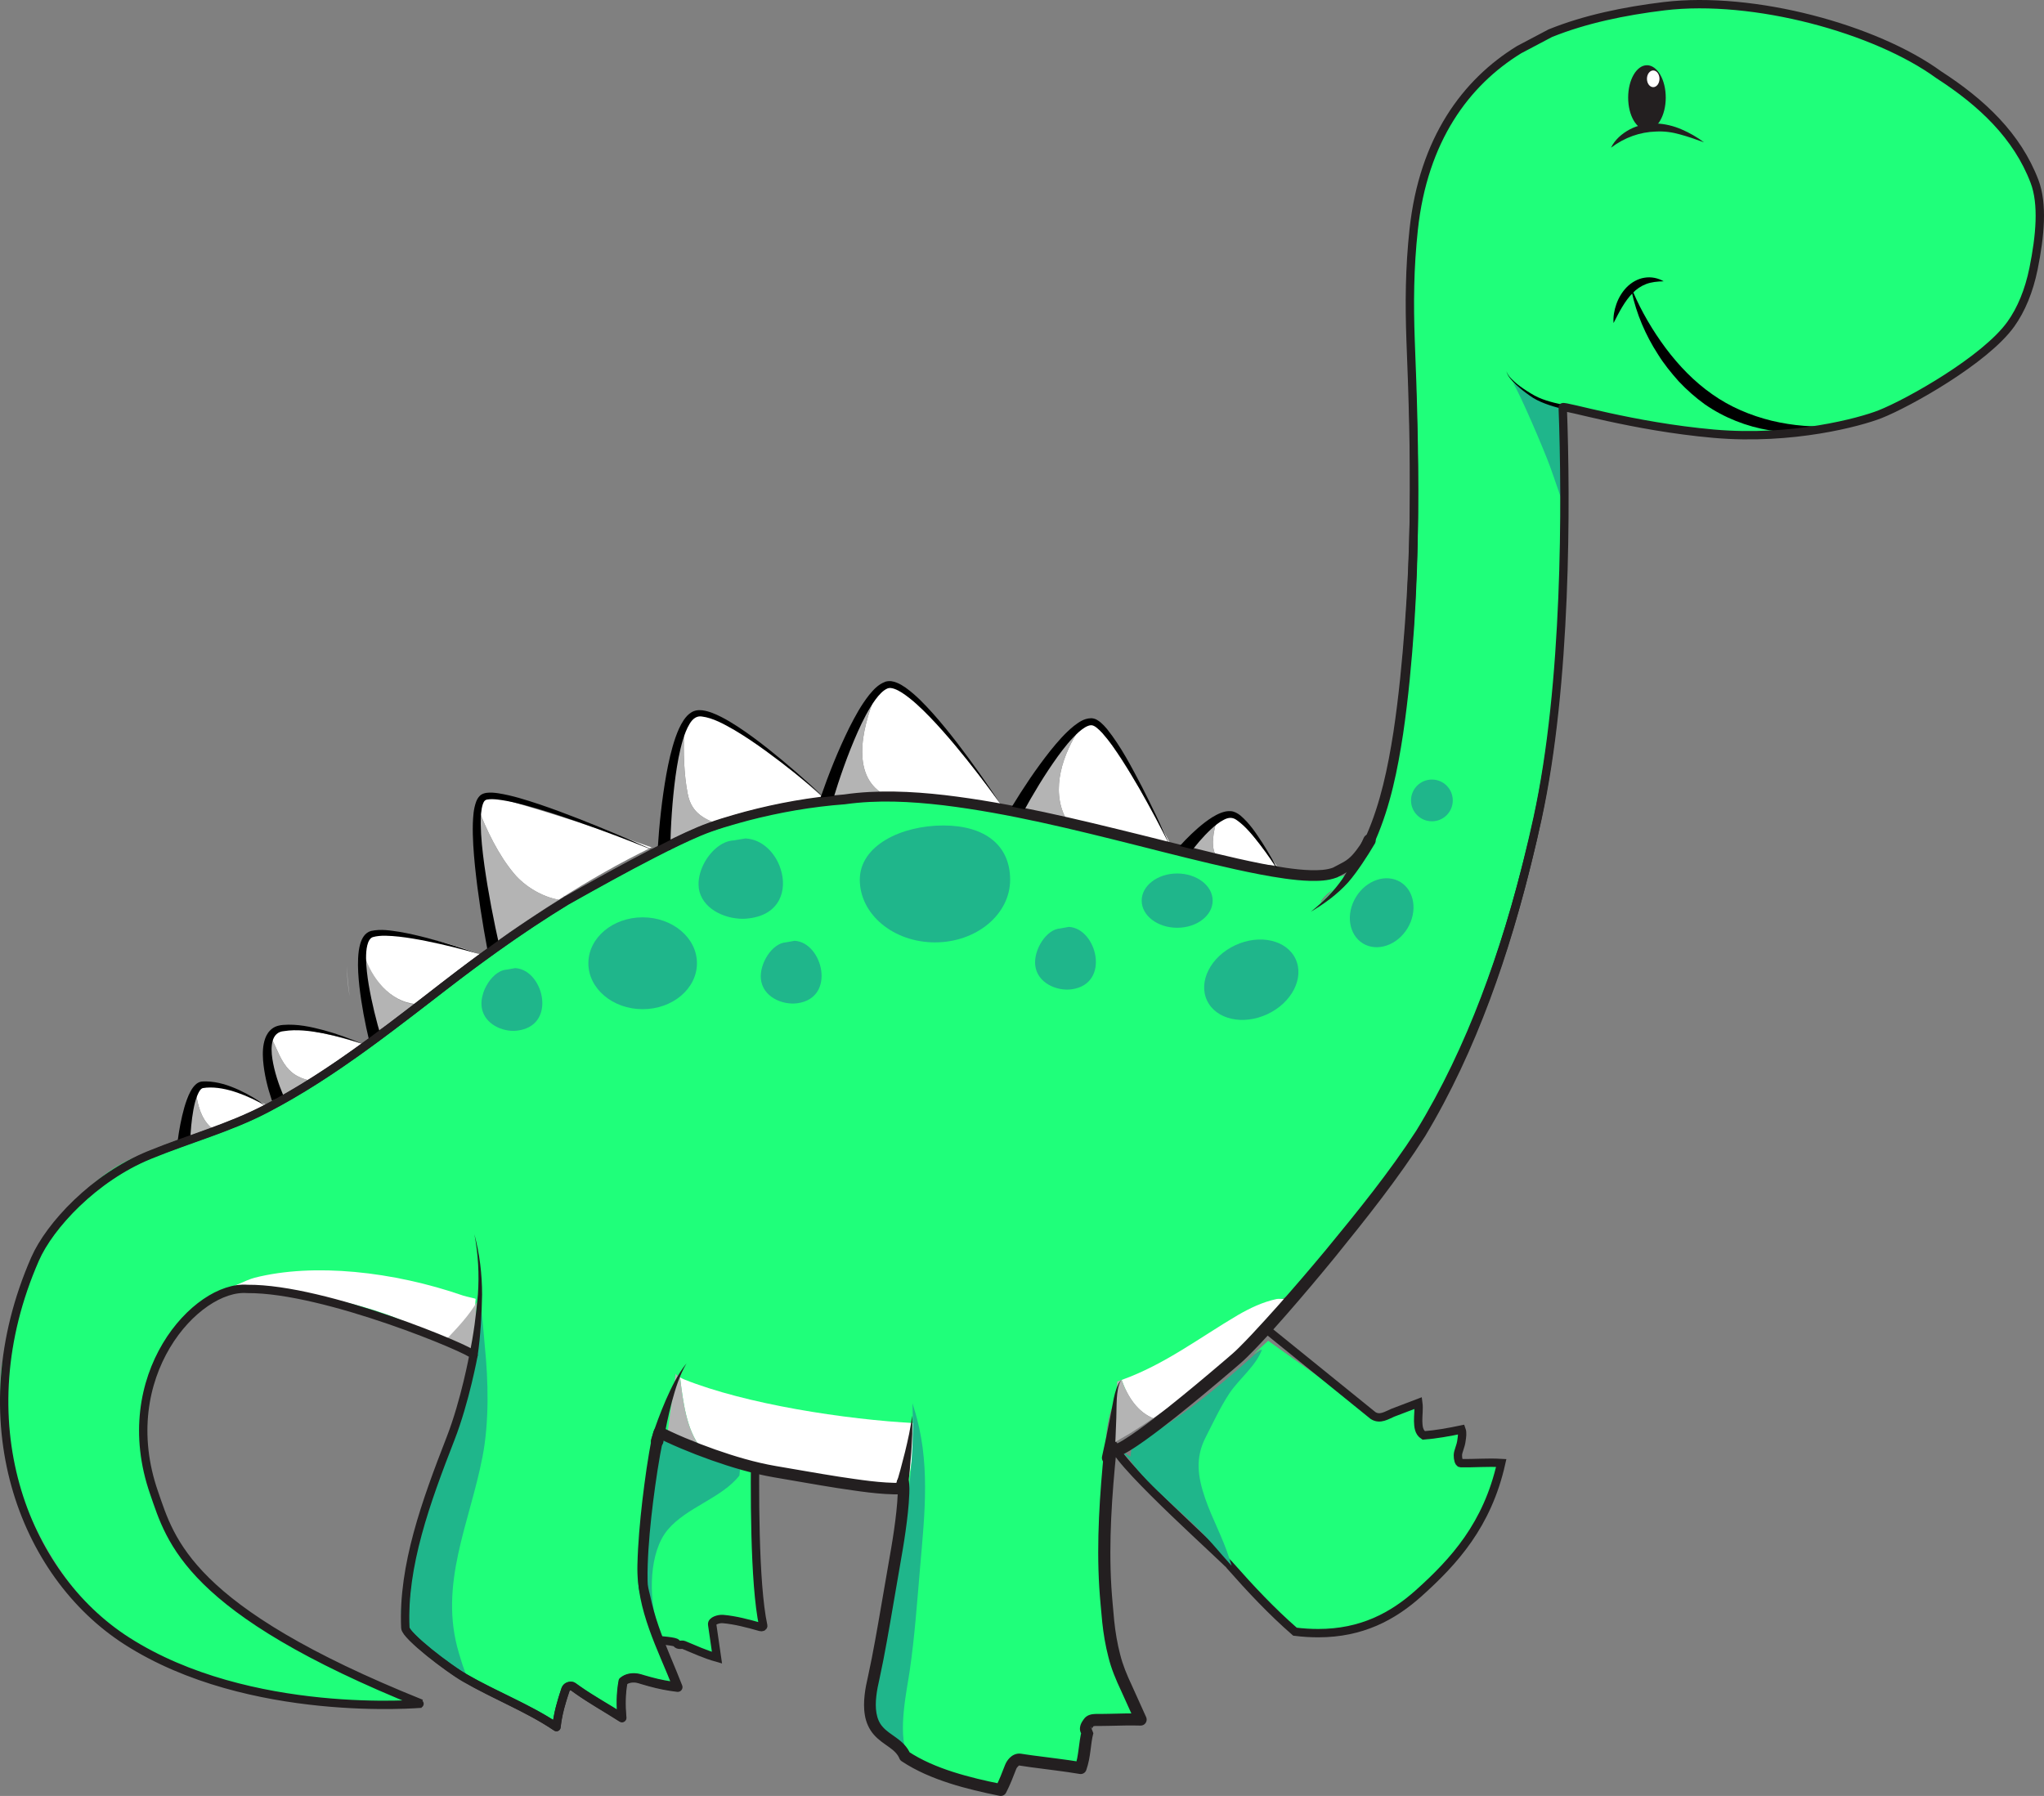 <?xml version="1.0" encoding="iso-8859-1"?>
<!-- Generator: Adobe Illustrator 21.1.0, SVG Export Plug-In . SVG Version: 6.00 Build 0)  -->
<svg version="1.1" id="cupboard" xmlns="http://www.w3.org/2000/svg" xmlns:xlink="http://www.w3.org/1999/xlink" x="0px" y="0px"
	 width="244.741px" height="215.069px" viewBox="0 0 244.741 215.069" style="enable-background:new 0 0 244.741 215.069;"
	 xml:space="preserve">
<rect x="0" y="0" width="244.741" height="215.069" fill="#808080" stroke="none"/>
<path style="fill:#1FFF7A;" d="M81.851,196.985c-0.198-0.086-7.675,0.117-7.901-0.215c-1.19-3.326-1.104-30.154,1-33
	c2.094-2.826,13.812,4.84,15.75,2c-0.125,5.895-0.414,23.826,0.687,28.912c0.028,0.143-0.177,0.201-0.315,0.162
	c-1.488-0.418-2.987-0.83-4.521-0.963c-0.497-0.037-1.342,0.225-1.279,0.648l0.579,3.986
	C84.406,198.11,83.136,197.514,81.851,196.985z"/>
<path style="fill:none;stroke:#231F20;stroke-miterlimit:10;" d="M90.45,172.27c0.053-0.07,0.74-3.377,0.75-3.75
	c-3.708-1.002-10.258,0.703-13.25-0.75c-0.076-0.033-4.167,5.672-4.5,5.75l-0.25,6c-0.465,4.188,0.326,6.074,0.25,10
	c0.392,2.432-0.099,4.137,0.75,6.25c0.119,0.468,6.643,0.591,6.791,1.006c0.227,0.332,0.662,0.123,0.86,0.209
	c1.285,0.529,2.555,1.125,3.999,1.531l-0.579-3.986c-0.062-0.424,0.782-0.686,1.279-0.648c1.533,0.133,3.032,0.545,4.521,0.963
	c0.139,0.039,0.344-0.02,0.315-0.162C90.298,189.655,90.345,178.084,90.45,172.27z"/>
<path style="fill:#1FFF7A;" d="M155.055,195.401c-2.795-2.436-5.311-5.123-7.755-7.891c-0.107-0.328-0.196-0.635-0.29-0.93
	c-0.76-2.428-2.039-4.705-2.882-7.158c-0.885-2.58-1.205-4.83,0.07-7.311c0.903-1.768,1.741-3.586,2.841-5.254
	c1.174-1.754,3.199-3.285,3.912-5.275c-0.301,0.203-0.601,0.42-0.896,0.629c0.596-0.543,1.192-1.092,1.791-1.648l12.561,8.957
	c0.832,0.531,1.662-0.045,2.35-0.334l3.069-1.17c0.091,0.68-0.033,1.49-0.021,2.166c0.021,0.666,0.066,1.328,0.66,1.715
	c1.473-0.111,3.058-0.4,4.529-0.707c0.15,0.412,0.052,0.922,0,1.301c-0.079,0.713-0.426,1.303-0.432,1.773
	c-0.007,0.432,0.11,0.943,0.326,0.955c1.598,0.033,3.201-0.117,4.863-0.018c-1.662,7.42-5.634,11.777-9.874,15.586
	c-3.122,2.801-6.865,4.789-12.028,4.789C156.975,195.577,156.032,195.524,155.055,195.401z"/>
<path style="fill:none;stroke:#231F20;stroke-miterlimit:10;" d="M155.055,195.401c-2.795-2.436-5.311-5.123-7.755-7.891
	c-0.107-0.328-13.008-11.787-13.851-14.24c-0.885-2.58-11.025,11.48-9.75,9c0.903-1.768,12.15-29.248,13.25-30.916
	c1.174-1.754,5.621,0.656,6.333-1.334c-0.301,0.203-1.333-12.667,0.333-4c-4.289-22.299,14.845,5.039,7,12.334l13.792,11.166
	c0.832,0.531,1.662-0.045,2.35-0.334l3.069-1.17c0.091,0.68-0.033,1.49-0.021,2.166c0.021,0.666,0.066,1.328,0.66,1.715
	c1.473-0.111,3.058-0.4,4.529-0.707c0.15,0.412,0.052,0.922,0,1.301c-0.079,0.713-0.426,1.303-0.432,1.773
	c-0.007,0.432,0.11,0.943,0.326,0.955c1.598,0.033,3.201-0.117,4.863-0.018c-1.662,7.42-5.634,11.777-9.874,15.586
	c-3.122,2.801-6.865,4.789-12.028,4.789C156.975,195.577,156.032,195.524,155.055,195.401z"/>
<path style="fill:#1FFF7A;" d="M243.691,21.477c-2.075-5.451-6.302-9.442-11.465-12.773c-7.519-5.49-22.144-9.501-32.882-8.212
	c-4.784,0.583-9.481,1.558-13.631,3.233l-3.735,1.97c-6.406,3.939-11.459,10.771-12.624,21.541
	c-0.503,4.613-0.529,8.874-0.373,13.244c0.543,13.422,0.812,27.189-0.85,42.207c-0.647,5.877-1.702,12.453-3.874,17.328
	c-2.022,3.344-4.312,6.412-6.949,8.979c-0.144,0.143,1.035-0.818,0.892-1.139c1.086-1.486,2.458-1.628,3.5-3.25
	c-6.977,2.778-34.379-6.369-38.084-7.001c0.182,0.344-11-2.416-19.667-2c-0.238,0.012-10.062,0.209-18.688,3.146
	c-5.108,1.739-18.429,9.517-17.243,8.79c-4.559,2.793-8.927,5.836-13.174,9.089c-7.433,5.681-14.65,11.608-22.975,15.934
	c-4.352,2.265-8.748,4.593-13.924,5.517C12.65,139.034,3.45,146.52,0.283,163.27c-0.923,4.883,0.725,17.315,8.843,27.351
	c3.524,4.357,4.331,5.511,10.073,8.149c9.25,4.25,25.25,6.5,31,5c-3.5-1.75-14.106-4.675-22.334-12.189
	c-5.724-5.229-5.776-3.269-10.166-15.811c-1.75-5,2-19,8.75-21.25c8.242-1.25,25.25,5,25.25,5c0.46,2.029,6.1,2.475,6.25,4
	c0.428,4.207,0.47,6.754-0.34,10.928c-1.536,7.963-5.29,15.279-2.835,23.492c0.277,0.916,0.539,1.865,0.941,2.734
	c3.799,1.865,7.695,3.658,10.99,5.896c0.153-1.551,0.624-3.135,1.1-4.527c0.133-0.393,0.684-0.473,0.879-0.322
	c1.855,1.381,3.881,2.475,5.867,3.744c-0.134-1.42-0.154-2.828,0.133-4.365c0.427-0.379,1.199-0.549,1.972-0.32
	c1.438,0.445,2.855,0.818,4.573,1.008c-1.339-3.449-2.997-6.701-3.81-10.463c-0.144-0.676-0.388-1.375-0.404-2.074
	c-0.206-6.439-0.072-9.783,1.684-17.23c0.03-1.373,29.689,4.273,29.75,6c2.86,4.973,2.122,3.096,1.552,9.686
	c-0.359,4.174-0.646,8.316-1.249,12.412c-0.297,2.121-1.456,7.199-0.32,9.959c2.951,1.971,6.909,3.123,11.479,4.031
	c0.426-0.818,0.803-1.771,1.149-2.684c0.189-0.516,0.648-1.039,1.172-0.953c2.479,0.393,4.685,0.576,7.243,1.008
	c0.498-1.361,0.441-2.826,0.825-4.352c-0.439-0.281-0.06-0.857,0.209-1.178c0.196-0.211,0.614-0.229,0.798-0.229
	c1.842,0.012,3.507-0.105,5.352-0.047l-2.202-4.875c-0.971-2.146-1.482-4.711-1.727-7.27c-0.02-11.943-1.904-24.896,1.968-27.01
	c4.796-1.654,9.971-5.592,14.25-8c1.597-0.902,2.75-2,5.618-3.545c0.269-0.145,0.5,0.215,0.517,0.182
	c5.777-6.039,10.979-12.682,15.527-20.369c6.02-10.176,10.574-22.42,13.571-37.031c2.742-13.428,3.183-25.403,3.265-36.781
	c-0.673-1.721,0.236-11.142-0.582-12.372c-0.139-0.117,13.75,3.084,22.5,3.5c5.917-0.25,10.685-0.466,15.834-2.5
	c3.388-1.339,12.583-6.749,15.657-11.04c1.24-1.731,2.174-3.979,2.717-6.648C244.364,27.995,244.717,24.186,243.691,21.477z"/>
<path style="fill:#FFFFFF;" d="M89.752,175.364c-2.039-0.562-3.981-1.244-5.847-1.982c-1.708-2.18-2.119-5.477-2.476-8.436
	c0.173,0.1,0.337,0.184,0.48,0.242c7.354,2.951,19.271,4.814,27.867,5.254c-0.103,1.152-0.482,2.826-0.562,4.07
	c-0.064,0.955-0.359,2.146-0.517,3.258c-0.62,0.047-3.644,0.041-4.299,0.041C99.782,177.811,94.311,176.641,89.752,175.364z"/>
<path style="fill:#FFFFFF;" d="M61.572,104.639c-1.914-2.271-3.312-5.229-4.395-7.996c0.154-0.426,0.387-0.824,0.697-1.152
	c0.848-0.223,2.088,0.145,3.199,0.473c5.805,1.648,11.44,3.565,16.949,5.51c-3.861,1.87-7.549,3.997-11.125,6.273
	C64.892,107.401,62.808,106.118,61.572,104.639z"/>
<path style="fill:#FFFFFF;" d="M82.344,95.058c-0.474-2.427-0.497-4.882-0.454-7.354c0.127-0.262,0.261-0.523,0.397-0.76
	c0.279-0.477,0.629-0.883,1.062-1.466c1.112,0.007,2.212,0.524,3.138,1.027c4.754,2.624,8.673,5.876,12.482,9.41
	c-3.132,0.432-5.956,1.126-8.714,1.853c-1.279,0.34-2.532,0.726-3.765,1.145C84.406,98.121,82.799,97.446,82.344,95.058z"/>
<path style="fill:#FFFFFF;" d="M106.177,95.319c-4.314-2.106-3.075-7.864-1.332-12.092c0.505-0.699,1.282-1.145,2.392-1.001
	c1.932,0.89,3.23,2.257,4.453,3.704c2.812,3.298,5.487,6.701,8.128,10.391C114.825,95.405,110.381,95.215,106.177,95.319z"/>
<path style="fill:#FFFFFF;" d="M129.202,98.291c-0.543-0.104-1.086-0.223-1.609-0.333c-1.788-3.423-0.37-7.656,1.806-10.909
	c0.504-0.262,1.047-0.444,1.603-0.556c1.1,0.674,1.597,1.918,2.235,2.865c2.751,4.07,5.196,8.318,7.488,12.879
	C136.827,100.96,133.115,99.508,129.202,98.291z"/>
<path style="fill:#FFFFFF;" d="M43.587,156.534c-5.444-1.531-8.879-1.684-14.638-2.514c0.12-0.061-2.117,0.52-2,0.5
	c0,0,2.604-1.27,3.536-1.506c7.092-1.798,16.602-0.76,24.973,2.139c0.369,0.125,1.49,0.348,1.493,0.393l-0.074,0.832
	c-0.933,1.609-2.304,3.062-3.54,4.371C50.516,159.053,47.357,157.606,43.587,156.534z"/>
<path style="fill:#FFFFFF;" d="M43.466,114.252c0.006-0.033,0.006-0.08,0.006-0.118c0.084-0.962,0.241-1.977,1.073-2.284
	c3.972-0.314,8.971,0.936,12.916,2.422c-2.646,1.924-5.175,3.971-7.733,5.961C46.773,119.946,44.426,117.229,43.466,114.252z"/>
<path style="fill:#FFFFFF;" d="M134.304,165.254c5.158-1.848,9.373-5.093,13.909-7.764c1.423-0.819,2.919-1.55,4.636-1.926
	c0.323-0.064,1.368,0.052,1.84,0.059c-2.202,2.338-4.536,4.236-6.779,6.365c-3.071,2.933-6.369,5.509-9.83,7.856
	C136.224,169.084,135.04,167.319,134.304,165.254z"/>
<path style="fill:#FFFFFF;" d="M34.645,128.143c-1.024-1.039-1.44-2.453-2.081-3.684c0.033-0.184,0.078-0.372,0.117-0.568
	c0.086-0.42,0.602-0.648,1.002-0.74c0.673-0.164,1.527-0.059,2.389,0.086c2.517,0.412,4.973,1.039,7.242,1.746
	c-2.086,1.525-4.168,3.004-6.334,4.385C36.12,129.165,35.298,128.811,34.645,128.143z"/>
<path style="fill:#FFFFFF;" d="M23.539,131.325c0.22-0.504,0.464-0.982,0.706-1.42c0.498-0.308,1.029-0.164,1.715-0.02
	c2.383,0.477,3.952,1.538,5.923,2.421c-2.11,1.066-4.198,2.035-6.309,2.965C24.362,134.399,23.783,132.889,23.539,131.325z"/>
<path style="fill:#FFFFFF;" d="M145.743,102.663c-0.896-1.086-0.419-3.18-0.013-4.593c0.12-0.111,0.235-0.224,0.366-0.327
	c0.477-0.164,1.002-0.654,1.593-0.145c2.105,1.779,3.491,4.083,5.192,6.08C150.507,103.495,148.099,103.186,145.743,102.663z"/>
<path style="fill:#B4B4B4;" d="M80.337,171.803c-0.148-0.07-0.292,0.008-0.433,0.066l0.442-3.441
	c0.215-1.309,0.418-2.559,0.543-3.906c0.15,0.17,0.347,0.307,0.54,0.424c0.356,2.959,0.767,6.256,2.476,8.436
	C82.669,172.883,81.478,172.354,80.337,171.803z"/>
<path style="fill:#B4B4B4;" d="M133.761,165.833c0.004-0.139-0.036-0.385,0.051-0.413c0.173-0.052,0.332-0.116,0.492-0.166
	c0.736,2.064,1.92,3.83,3.775,4.591c-0.907,0.616-1.826,1.208-2.747,1.787l-1.93,1.124L133.761,165.833z"/>
<path style="fill:#B4B4B4;" d="M53.587,160.248c1.236-1.309,2.607-2.762,3.54-4.371l-0.105,0.961
	c-0.071,1.611-0.098,3.463-0.546,5.301C55.542,161.485,54.589,160.858,53.587,160.248z"/>
<path style="fill:#B4B4B4;" d="M99.702,95.491c0.717-3.214,2.062-6.034,3.267-8.678c0.543-1.211,1.118-2.375,1.767-3.409
	c0.043-0.059,0.079-0.124,0.11-0.177c-1.743,4.228-2.982,9.986,1.332,12.092c-2.159,0.066-4.254,0.197-6.332,0.361L99.702,95.491z"
	/>
<path style="fill:#B4B4B4;" d="M122.644,96.844c-0.188-0.039-0.739-0.145-0.961-0.183c1.612-3.233,3.732-5.55,5.8-8.075
	c0.521-0.622,1.176-1.145,1.915-1.538c-2.176,3.253-3.594,7.486-1.806,10.909C125.89,97.584,124.287,97.184,122.644,96.844z"/>
<path style="fill:#B4B4B4;" d="M142.324,101.721c1.074-1.289,2.205-2.539,3.407-3.651c-0.406,1.413-0.883,3.507,0.013,4.593
	C144.585,102.408,143.44,102.094,142.324,101.721z"/>
<path style="fill:#B4B4B4;" d="M79.363,100.529c0-1.722,0.59-3.867,0.76-5.628c0.223-2.389,0.785-5.13,1.768-7.197
	c-0.043,2.473-0.02,4.928,0.454,7.354c0.455,2.388,2.062,3.062,4.146,3.854c-2.389,0.824-4.706,1.773-6.938,2.832
	c-0.021,0.014-0.038,0.014-0.058,0.014C79.259,101.758,79.363,100.928,79.363,100.529z"/>
<path style="fill:#B4B4B4;" d="M58.42,111.837l-1.492-13.401c-0.034-0.557,0.032-1.197,0.249-1.793
	c1.083,2.768,2.48,5.726,4.395,7.996c1.236,1.479,3.32,2.762,5.326,3.107c-1.246,0.793-2.479,1.592-3.697,2.416
	c-1.466,0.98-2.951,1.943-4.328,3.107C58.503,112.944,58.476,112.348,58.42,111.837z"/>
<path style="fill:#B4B4B4;" d="M41.53,115.666c0.052,1.27,0.183,2.5,0.351,3.711C41.654,118.238,41.536,116.956,41.53,115.666z"/>
<path style="fill:#B4B4B4;" d="M43.595,118.528c0.154-1.502-0.151-2.843-0.027-4.339c0.898,2.996,3.188,5.761,6.136,6.108
	c-1.694,1.255-3.406,2.489-5.168,3.638C44.087,122.223,43.85,120.346,43.595,118.528z"/>
<path style="fill:#B4B4B4;" d="M33.054,131.344c-0.38-1.701-0.596-3.402-0.688-5.248c-0.025-0.523,0.073-1.066,0.197-1.637
	c0.641,1.23,1.057,2.645,2.081,3.684c0.653,0.668,1.476,1.021,2.335,1.225c-1.172,0.746-2.355,1.459-3.58,2.127
	c-0.044,0.026-0.104,0.039-0.143,0.039C33.153,131.534,33.07,131.456,33.054,131.344z"/>
<path style="fill:#B4B4B4;" d="M22.527,131.036c-0.139,0.354-0.283,0.714-0.413,1.08C22.231,131.743,22.365,131.383,22.527,131.036z
	"/>
<path style="fill:#B4B4B4;" d="M23.539,131.325c0.243,1.564,0.822,3.074,2.035,3.945c-0.916,0.4-1.829,0.785-2.755,1.178
	c-0.123,0.047-0.529,0.125-0.792,0.184C22.26,134.759,22.833,132.895,23.539,131.325z"/>
<path style="fill:#1FB68B;" d="M78.612,194.445c-0.971-2.516-1.564-5.249-1.845-8.18c0.329-3.912,0.517-7.742,1.25-11.891
	l0.507-2.564c0.337-0.057,0.347-0.562,0.42-0.523c2.893,1.644,6.059,3.054,9.693,4.292c-0.033,0.372-0.071,0.749-0.102,1.121
	c-2.117,2.709-6.29,3.784-8.562,6.47c-2.284,2.704-2.283,7.982-1.309,11.378C78.638,194.512,78.633,194.485,78.612,194.445z"/>
<path style="fill:#1FB68B;" d="M145.22,184.943c-3.105-3.566-7.52-6.673-10.002-10.201c-1.768-1.722,0.147-0.229,0.147-0.328
	c-0.004-0.404,0.146-0.85,0.156-1.223c5.347-3.018,10.106-6.812,14.7-10.98c0.296-0.209,0.596-0.426,0.897-0.629
	c-0.713,1.99-2.738,3.521-3.912,5.275c-1.1,1.668-1.938,3.486-2.841,5.254c-1.275,2.48-0.955,4.73-0.07,7.311
	c0.842,2.453,2.122,4.73,2.882,7.158c0.094,0.295,0.183,0.602,0.29,0.93C146.714,186.664,145.968,185.806,145.22,184.943z"/>
<path style="fill:#1FB68B;" d="M126.971,111.182c-1.686,0.086-3.206,2.547-3.02,4.372c0.203,2.14,2.552,3.167,4.371,2.918
	c4.691-0.654,3.022-7.29-0.337-7.474L126.971,111.182z"/>
<path style="fill:#1FB68B;" d="M94.134,112.846c-1.691,0.092-3.207,2.552-3.03,4.377c0.203,2.141,2.552,3.168,4.371,2.92
	c4.695-0.648,3.027-7.297-0.334-7.48L94.134,112.846z"/>
<path style="fill:#1FB68B;" d="M107.812,209.513c-1.972-1.504-3.87-3.25-3.571-6.262c0.72-7.203,2.956-14.494,4.174-21.98
	c0.779-4.73,0.994-9.107,0.841-13.225c0.062,0.211,0.125,0.406,0.18,0.604c1.995,6.281,1.303,12.465,0.733,19.055
	c-0.359,4.174-0.647,8.316-1.249,12.412c-0.297,2.121-1.456,7.199-0.32,9.959C108.329,209.894,108.065,209.71,107.812,209.513z"/>
<path style="fill:#1FB68B;" d="M52.48,198.947c-1.853-0.988-3.452-2.305-4.165-4.129c-0.036-0.59-0.302-1.186-0.286-1.854
	c0.053-1.098,0.217-2.375,0.54-3.545l7.258-23.133c1.059-3.639,1.652-7.584,1.495-10.961l-0.016-0.242
	c0.46,2.029,0.592,4.568,0.742,6.094c0.428,4.207,0.537,9.096-0.272,13.27c-1.536,7.963-5.29,15.279-2.835,23.492
	c0.277,0.916,0.539,1.865,0.941,2.734C54.728,200.111,53.592,199.535,52.48,198.947z"/>
<path style="fill:#1FB68B;" d="M185.6,55.876c-0.767-2.113-3.666-8.876-4.483-10.106c1.634,1.409,3.5,2.5,5.917,2.667
	c0.333,0.666,0.038,1.836,0.083,2.333c0.393,3.357,0.03,6.319,0.167,9.833C186.61,58.882,186.208,57.544,185.6,55.876z"/>
<path style="fill:#1FB68B;" d="M93.48,104.095c-0.307-0.987-0.877-1.91-1.636-2.584c-0.709-0.635-1.595-1.055-2.584-1.105
	l-1.399,0.234c-1.492,0.072-2.884,1.375-3.644,2.912c-0.424,0.884-0.649,1.84-0.553,2.689c0,0.047,0.004,0.092,0.007,0.138
	c0.354,2.376,2.958,3.651,5.285,3.651c0.264,0,0.526-0.027,0.771-0.059C93.408,109.507,94.276,106.582,93.48,104.095z"/>
<path style="fill:#1FB68B;" d="M63.002,116.359c-0.398-0.248-0.838-0.398-1.309-0.426l-1.002,0.178
	c-0.035,0.012-0.078,0.012-0.104,0.012c-0.936,0.105-1.819,0.937-2.365,1.957c-0.174,0.314-0.311,0.648-0.403,0.988
	c-0.149,0.484-0.206,0.969-0.16,1.42c0.186,1.924,2.123,2.965,3.825,2.965c0.192,0,0.365-0.02,0.549-0.046
	C66.07,122.843,65.41,117.871,63.002,116.359z"/>
<ellipse style="fill:#231F20;" cx="197.2" cy="11.687" rx="2.25" ry="3.875"/>
<g>
	<path style="fill:#231F20;" d="M192.898,17.684c0.456-0.951,1.303-1.685,2.248-2.191c0.956-0.501,2.057-0.729,3.129-0.705
		c1.067,0.03,2.136,0.299,3.087,0.714c0.954,0.411,1.849,0.927,2.671,1.542c-0.96-0.354-1.918-0.686-2.878-0.947
		c-0.958-0.276-1.91-0.396-2.876-0.344C196.368,15.812,194.55,16.446,192.898,17.684z"/>
</g>
<ellipse style="fill:#FFFFFF;" cx="197.95" cy="9.437" rx="0.75" ry="1"/>
<g>
	<path d="M219.96,51.094c-2.588,0.783-5.381,0.891-8.097,0.433c-2.718-0.445-5.389-1.487-7.714-3.092
		c-1.141-0.823-2.19-1.752-3.139-2.76c-0.919-1.034-1.789-2.101-2.506-3.265c-1.48-2.289-2.555-4.812-3.126-7.446l-0.003-0.01
		c-0.008-0.04,0.018-0.08,0.058-0.089c0.035-0.008,0.071,0.012,0.084,0.044c1.029,2.41,2.373,4.692,3.937,6.795
		c1.573,2.095,3.41,4.008,5.555,5.505c2.13,1.515,4.584,2.549,7.124,3.175c2.545,0.604,5.201,0.84,7.804,0.562
		c0.041-0.005,0.078,0.025,0.082,0.066c0.004,0.036-0.019,0.069-0.053,0.079L219.96,51.094z"/>
</g>
<g>
	<path d="M193.2,38.687c-0.055-0.767,0.078-1.537,0.338-2.267c0.256-0.733,0.666-1.429,1.229-2.017
		c0.568-0.575,1.324-1.025,2.144-1.146c0.815-0.136,1.631,0.046,2.29,0.43c-0.768,0.019-1.474,0.089-2.098,0.327
		c-0.62,0.238-1.163,0.606-1.623,1.09C194.535,36.063,193.888,37.336,193.2,38.687z"/>
</g>
<g>
	<g>
		<path style="fill:#231F20;" d="M243.537,21.755c-0.978-2.567-2.501-4.901-4.357-6.918c-1.855-2.024-4.018-3.746-6.297-5.273
			c-4.447-3.256-9.611-5.362-14.89-6.836c-5.292-1.44-10.791-2.27-16.273-2.033c-2.734,0.141-5.456,0.604-8.143,1.142
			c-2.685,0.56-5.333,1.308-7.867,2.338l0.02-0.009c-1.887,1.054-3.87,1.914-5.549,3.233c-1.71,1.278-3.258,2.771-4.587,4.438
			c-2.664,3.34-4.408,7.353-5.31,11.521c-0.468,2.084-0.706,4.213-0.863,6.354c-0.16,2.139-0.226,4.286-0.22,6.433
			c0.017,4.29,0.326,8.6,0.428,12.915c0.272,8.625,0.269,17.275-0.298,25.905c-0.301,4.315-0.697,8.614-1.325,12.909
			c-0.655,4.28-1.51,8.585-3.268,12.645c-0.01,0.022-0.023,0.048-0.036,0.068c-0.547,0.893-1.09,1.789-1.839,2.631
			c-0.372,0.419-0.848,0.811-1.338,1.093c-0.489,0.284-0.944,0.496-1.379,0.739l-0.006,0.003c-0.02,0.011-0.044,0.022-0.064,0.03
			c-1.109,0.413-2.168,0.417-3.2,0.405c-1.034-0.026-2.045-0.137-3.046-0.275c-2.002-0.281-3.969-0.68-5.923-1.109
			c-3.907-0.867-7.771-1.848-11.631-2.829c-7.718-1.938-15.452-3.873-23.311-4.838c-3.942-0.459-7.845-0.674-11.805-0.121
			c-3.929,0.289-7.844,0.974-11.664,1.971c-1.898,0.517-3.827,1.056-5.611,1.806c-1.809,0.765-3.589,1.65-5.356,2.552
			c-1.767,0.905-3.521,1.843-5.266,2.796l-2.612,1.442l-1.302,0.729l-0.651,0.366l-0.327,0.184l-0.167,0.093
			c-0.051,0.025-0.006,0.01-0.15,0.075c0.024,0.233-0.877-1.778-0.471-0.941l0.032-0.021l0.045-0.027l0.552,0.9
			c-5.882,3.575-11.422,7.646-16.862,11.898c-5.465,4.206-10.99,8.423-17.046,11.841c-1.512,0.854-3.042,1.672-4.652,2.369
			c-1.597,0.698-3.223,1.309-4.85,1.893c-1.627,0.586-3.254,1.152-4.861,1.759c-1.617,0.608-3.189,1.233-4.658,2.082
			c-2.952,1.672-5.611,3.887-7.815,6.469c-1.091,1.296-2.086,2.691-2.792,4.202c-0.696,1.56-1.298,3.156-1.816,4.787
			c-2.067,6.508-2.566,13.551-1.099,20.228c1.437,6.66,4.835,12.947,9.892,17.532c2.513,2.301,5.47,4.073,8.573,5.509
			c3.109,1.43,6.39,2.482,9.729,3.263c3.343,0.774,6.751,1.275,10.177,1.55c1.713,0.138,3.431,0.217,5.149,0.24
			c0.859,0.012,1.719,0.009,2.578-0.01l1.287-0.043l0.643-0.031l0.32-0.02l0.16-0.011l0.08-0.006l0.041-0.003
			c0.046,0.251-0.043-0.565,0.114,0.561c0.002,0.017-0.009,0.032-0.026,0.034l-0.015-0.002l-0.117-0.048
			c-5.634-2.286-11.2-4.789-16.461-7.871c-2.623-1.548-5.171-3.245-7.504-5.224c-2.324-1.975-4.44-4.267-5.925-6.966
			c-0.747-1.343-1.321-2.774-1.818-4.214c-0.505-1.423-0.999-2.892-1.29-4.398c-0.602-3.007-0.587-6.151,0.141-9.141
			c0.722-2.986,2.13-5.818,4.156-8.146c1.016-1.156,2.184-2.194,3.521-2.988c1.329-0.779,2.862-1.36,4.475-1.248l-0.023-0.001
			c2.407-0.012,4.772,0.378,7.1,0.86c2.328,0.495,4.623,1.122,6.894,1.819c2.27,0.699,4.516,1.472,6.739,2.309
			c1.111,0.419,2.217,0.854,3.313,1.313c0.548,0.23,1.095,0.466,1.638,0.715l0.813,0.389l0.407,0.215
			c0.069,0.04,0.136,0.077,0.21,0.127c0.034,0.021,0.075,0.05,0.117,0.083c0.016,0.011,0.049,0.041,0.078,0.07
			c0.02,0.024,0.015,0.008,0.055,0.067c0.035,0.054,0.059,0.122,0.068,0.183c0.003,0.027,0.003,0.055-0.002,0.081l-0.002,0.012
			c-0.433,2.301-0.973,4.565-1.632,6.809c-0.64,2.259-1.563,4.413-2.356,6.578c-1.607,4.337-3.076,8.748-3.749,13.298
			c-0.167,1.135-0.283,2.276-0.329,3.42c-0.028,0.571-0.029,1.142-0.022,1.714c0.009,0.26,0.011,0.627,0.035,0.799
			c0-0.03,0.06,0.105,0.132,0.195c0.073,0.1,0.158,0.201,0.247,0.302c1.541,1.603,3.444,3.007,5.311,4.314
			c3.805,2.497,8.29,4.006,12.229,6.646l-0.783,0.366c0.115-1.096,0.35-2.162,0.654-3.194l0.235-0.771l0.124-0.382l0.063-0.19
			l0.032-0.095l0.038-0.092l0.011-0.021l0.022-0.045c0-0.023,0.133-0.215,0.246-0.312c0.1-0.073,0.2-0.147,0.305-0.184
			c0.211-0.091,0.421-0.12,0.678-0.084c0.072,0.019,0.12,0.017,0.211,0.061c0.08,0.036,0.177,0.096,0.183,0.103l0.162,0.115
			l0.322,0.23c1.692,1.19,3.546,2.208,5.35,3.352l-0.828,0.505c-0.148-1.48-0.152-3.018,0.128-4.518l0.003-0.016
			c0.022-0.12,0.086-0.223,0.173-0.296c0.62-0.518,1.356-0.618,2.035-0.536c0.17,0.016,0.342,0.067,0.5,0.105l0.405,0.122
			l0.798,0.225c1.067,0.29,2.144,0.496,3.235,0.616l-0.595,0.775c-1.825-4.689-4.442-9.391-4.298-14.842
			c0.063-2.59,0.298-5.153,0.592-7.708c0.312-2.559,0.641-5.087,1.171-7.65c0.037-0.164,0.074-0.324,0.127-0.508l0.051-0.158
			c0.014-0.034,0.02-0.059,0.054-0.127c0.016-0.025,0.013-0.043,0.102-0.156c0.068-0.063,0.004-0.036,0.19-0.161
			c0.244-0.217,0.819,0.037,0.662-0.013l0.212,0.11l0.838,0.406c0.569,0.266,1.147,0.521,1.73,0.766
			c1.166,0.49,2.349,0.946,3.542,1.369c2.386,0.838,4.82,1.564,7.282,1.989c2.527,0.422,5.042,0.884,7.559,1.276
			c2.502,0.37,5.067,0.787,7.491,0.743l-0.656,0.643c0.015-0.201,0.029-0.396,0.068-0.629c0.008-0.055,0.024-0.126,0.043-0.201
			c0.009-0.036,0.036-0.112,0.058-0.164c0.014-0.039,0.089-0.165,0.153-0.228c0.022-0.021,0.024-0.027,0.063-0.061
			c0.072-0.058,0.181-0.118,0.311-0.144c0.275-0.057,0.511,0.081,0.529,0.105c0.072,0.05,0.141,0.117,0.192,0.19
			c0.025,0.033,0.052,0.081,0.063,0.105l0.012,0.028l0.042,0.115c0.023,0.079,0.021,0.092,0.032,0.141l0.027,0.197
			c0.037,0.442,0.025,0.815,0.014,1.205c-0.029,0.768-0.092,1.521-0.17,2.271c-0.159,1.499-0.374,2.983-0.623,4.46l-1.513,8.796
			c-0.255,1.467-0.518,2.935-0.803,4.401l-0.453,2.201c-0.168,0.734-0.312,1.415-0.388,2.119c-0.158,1.39-0.049,2.783,0.776,3.681
			c0.402,0.468,0.979,0.837,1.615,1.291c0.626,0.439,1.345,1.082,1.69,1.954l-0.26-0.317c1.625,1.076,3.47,1.848,5.37,2.46
			c1.904,0.609,3.872,1.064,5.856,1.461l-0.768,0.368c0.43-0.834,0.776-1.723,1.135-2.661c0.125-0.312,0.301-0.6,0.561-0.86
			c0.252-0.25,0.649-0.516,1.169-0.508l0.186,0.017l0.09,0.013l0.184,0.027l0.366,0.056l0.728,0.104
			c1.936,0.265,3.919,0.476,5.894,0.808l-0.79,0.459c0.45-1.213,0.412-2.727,0.801-4.28l0.309,0.778
			c-0.149-0.102-0.31-0.24-0.414-0.456c-0.103-0.206-0.129-0.437-0.112-0.608c0.038-0.347,0.156-0.561,0.263-0.747
			c0.055-0.093,0.113-0.177,0.172-0.257l0.09-0.115l0.045-0.057l0.095-0.094l0.011-0.01l0.023-0.02l0.056-0.045l0.14-0.091
			c0.11-0.064,0.171-0.083,0.235-0.107c0.133-0.048,0.25-0.072,0.362-0.09c0.479-0.059,0.72-0.021,1.053-0.032l0.932-0.015
			c1.251-0.028,2.529-0.071,3.82-0.033l-0.679,1.016l-1.707-3.776c-0.577-1.22-1.167-2.612-1.5-3.985
			c-0.361-1.382-0.593-2.782-0.743-4.184c-0.122-1.4-0.268-2.753-0.355-4.161c-0.341-5.592,0.054-11.154,0.598-16.67l1.476,0.09
			c0.011-0.003-0.007-0.242-0.233-0.392c-0.205-0.109-0.234-0.064-0.223-0.073c0.047-0.006,0.197-0.053,0.334-0.114
			c0.287-0.126,0.598-0.3,0.902-0.484c0.612-0.371,1.219-0.79,1.818-1.218c1.2-0.861,2.377-1.774,3.544-2.701
			c2.333-1.857,4.624-3.779,6.898-5.722c0.585-0.498,1.115-0.945,1.63-1.467c0.522-0.516,1.036-1.052,1.544-1.593
			c1.015-1.086,2.021-2.188,3.013-3.303c1.985-2.23,3.929-4.502,5.841-6.8c3.793-4.608,7.583-9.274,10.804-14.247
			c3.099-5.059,5.648-10.484,7.773-16.052c2.128-5.573,3.844-11.305,5.279-17.105c1.488-5.792,2.504-11.675,3.126-17.625
			c1.248-11.893,1.464-23.896,1.105-35.859c-0.002-0.057,0.014-0.11,0.042-0.155l0.004-0.007c0.031-0.049,0.109-0.102,0.145-0.112
			l0.066-0.017c0.042-0.007,0.052-0.005,0.08-0.006l0.101,0.005l0.164,0.022l0.301,0.057l0.583,0.129l1.151,0.273l2.295,0.54
			c1.532,0.351,3.069,0.677,4.612,0.971c3.086,0.585,6.198,1.048,9.327,1.313c3.124,0.259,6.277,0.188,9.396-0.153
			c3.116-0.352,6.222-0.93,9.202-1.897c1.481-0.498,2.878-1.224,4.269-1.952c1.386-0.739,2.745-1.53,4.074-2.367
			c2.637-1.69,5.251-3.503,7.352-5.828c2.064-2.371,3.074-5.47,3.598-8.545c0.282-1.544,0.489-3.105,0.54-4.673
			C244.194,24.815,244.077,23.223,243.537,21.755z M243.677,21.701c0.556,1.496,0.678,3.107,0.638,4.681
			c-0.046,1.58-0.248,3.149-0.526,4.702c-0.515,3.089-1.52,6.229-3.614,8.655c-2.124,2.365-4.74,4.189-7.382,5.896
			c-1.332,0.845-2.692,1.644-4.082,2.391c-1.393,0.734-2.799,1.472-4.304,1.984c-6.03,1.908-12.416,2.575-18.719,2.151
			c-3.148-0.238-6.276-0.675-9.38-1.234c-1.552-0.28-3.098-0.594-4.638-0.932l-2.306-0.521l-1.149-0.261l-0.571-0.121l-0.279-0.05
			l-0.128-0.016l-0.046-0.002c0.003,0-0.012,0.001,0.006-0.001l0.03-0.009c0.024-0.006,0.094-0.049,0.114-0.093l0.046-0.161
			c0.463,11.984,0.361,24.008-0.809,35.967c-0.578,5.975-1.563,11.938-3.014,17.769c-1.399,5.843-3.081,11.627-5.185,17.269
			c-2.106,5.641-4.63,11.131-7.753,16.32c-3.257,5.117-7.008,9.804-10.787,14.476c-1.902,2.324-3.837,4.622-5.816,6.884
			c-0.992,1.13-1.99,2.256-3.027,3.354c-0.517,0.55-1.041,1.096-1.585,1.633c-0.539,0.545-1.153,1.065-1.71,1.537
			c-2.284,1.947-4.586,3.876-6.943,5.75c-1.18,0.936-2.372,1.857-3.606,2.743c-0.62,0.441-1.246,0.874-1.916,1.28
			c-0.337,0.202-0.679,0.398-1.078,0.574c-0.207,0.085-0.411,0.174-0.734,0.224c-0.172,0.008-0.402,0.061-0.768-0.15
			c-0.178-0.106-0.324-0.312-0.377-0.471c-0.064-0.178-0.064-0.288-0.068-0.412l1.477,0.09c-0.549,5.473-0.944,10.979-0.618,16.428
			c0.081,1.351,0.229,2.747,0.344,4.099c0.143,1.346,0.364,2.679,0.701,3.972c0.325,1.315,0.817,2.479,1.415,3.758l1.705,3.777
			c0.164,0.363,0.002,0.789-0.36,0.953c-0.102,0.046-0.214,0.066-0.319,0.063c-1.23-0.038-2.475,0.002-3.745,0.03l-0.96,0.014
			c-0.297,0.006-0.689-0.011-0.836,0.016c-0.044,0.006-0.082,0.016-0.096,0.023c-0.01,0.002-0.024,0.01,0.019-0.014
			c0.014-0.009,0.026-0.021,0.037-0.033c0.002-0.006-0.025,0.02-0.037,0.029l-0.022,0.019l-0.011,0.01l-0.006,0.005l-0.003,0.002
			c-0.075,0.076,0.101-0.102,0.082-0.083l-0.001,0.001l-0.029,0.036l-0.055,0.071l-0.091,0.136
			c-0.055,0.082-0.071,0.163-0.066,0.132c0.032-0.037-0.083-0.269-0.13-0.263l0.309,0.778c-0.353,1.312-0.289,2.832-0.849,4.422
			c-0.116,0.329-0.45,0.518-0.782,0.461l-0.008-0.001c-1.925-0.326-3.875-0.534-5.856-0.807l-1.382-0.203
			c0.04-0.052-0.285,0.162-0.38,0.473c-0.348,0.906-0.719,1.865-1.197,2.789c-0.148,0.286-0.467,0.429-0.769,0.368
			c-2.016-0.404-4.031-0.87-6.013-1.507c-1.978-0.64-3.937-1.453-5.719-2.634c-0.121-0.079-0.21-0.194-0.261-0.318
			c-0.211-0.527-0.634-0.939-1.213-1.351c-0.566-0.413-1.268-0.843-1.846-1.505c-0.587-0.654-0.951-1.518-1.083-2.343
			c-0.141-0.83-0.114-1.64-0.029-2.419c0.083-0.776,0.25-1.552,0.414-2.267l0.448-2.167c0.283-1.452,0.546-2.912,0.801-4.374
			l1.519-8.787c0.248-1.455,0.461-2.915,0.618-4.373c0.077-0.729,0.139-1.458,0.167-2.176c0.012-0.354,0.018-0.725-0.006-1.024
			l-0.01-0.079c0,0.004-0.006-0.029,0.002,0.005c0.005,0.018,0.011,0.034,0.02,0.05l0.006,0.012c0.009,0.019,0.031,0.062,0.052,0.09
			c0.044,0.064,0.106,0.123,0.171,0.163c0.013,0.01,0.234,0.156,0.499,0.1c0.124-0.023,0.227-0.083,0.293-0.14l0.053-0.047
			c0.052-0.043,0.111-0.15,0.116-0.168c0.007-0.009,0.015-0.041,0.013-0.033l-0.014,0.072c-0.023,0.134-0.039,0.311-0.051,0.479
			l-0.001,0.023c-0.025,0.347-0.313,0.612-0.654,0.619c-2.701,0.042-5.213-0.391-7.765-0.764c-2.539-0.398-5.057-0.861-7.575-1.284
			c-2.583-0.449-5.069-1.197-7.506-2.055c-1.218-0.433-2.423-0.899-3.615-1.401c-0.596-0.251-1.188-0.513-1.778-0.788l-0.888-0.433
			l-0.213-0.111c-0.166-0.058,0.399,0.204,0.634-0.013c0.177-0.121,0.109-0.083,0.17-0.139c0.075-0.099,0.065-0.099,0.072-0.105
			c0.015-0.033,0.009-0.02,0.008-0.017l-0.022,0.07l-0.105,0.423c-0.508,2.447-0.879,4.993-1.201,7.51
			c-0.312,2.524-0.564,5.061-0.646,7.586c-0.02,0.631-0.026,1.261-0.013,1.886c-0.007,0.579,0.142,1.099,0.305,1.762
			c0.268,1.26,0.594,2.439,1.008,3.637c0.82,2.382,1.897,4.699,2.828,7.11c0.115,0.293-0.028,0.624-0.321,0.739
			c-0.088,0.034-0.186,0.045-0.274,0.036c-1.151-0.134-2.295-0.361-3.403-0.669l-0.829-0.238l-0.404-0.124
			c-0.116-0.026-0.215-0.061-0.326-0.07c-0.426-0.066-0.901,0.041-1.153,0.259l0.176-0.312c-0.265,1.376-0.273,2.788-0.139,4.213
			c0.028,0.297-0.188,0.559-0.484,0.588c-0.125,0.013-0.245-0.02-0.343-0.083c-1.76-1.132-3.615-2.16-5.377-3.413l-0.321-0.232
			l-0.161-0.116c-0.046-0.036-0.012,0.002,0.011,0.006c0.035,0.006,0.011,0.009,0.021,0.009c-0.029-0.019-0.177,0.053-0.128,0.028
			l-0.023,0.044l-0.011,0.023l-0.006,0.011c-0.007,0.016,0.054-0.127,0.028-0.065l-0.001,0.003l-0.002,0.006l-0.031,0.093
			l-0.062,0.186l-0.123,0.371l-0.231,0.744c-0.299,0.993-0.524,1.999-0.636,3.006l-0.001,0.006c-0.03,0.276-0.279,0.475-0.555,0.444
			c-0.083-0.009-0.162-0.04-0.228-0.084c-3.777-2.573-8.226-4.091-12.189-6.71c-1.919-1.365-3.781-2.734-5.454-4.489
			c-0.102-0.117-0.203-0.237-0.301-0.373c-0.094-0.146-0.198-0.256-0.285-0.563c-0.047-0.402-0.03-0.62-0.043-0.939
			c-0.004-0.59,0-1.18,0.033-1.768c0.054-1.176,0.181-2.347,0.358-3.507c0.719-4.646,2.225-9.096,3.855-13.446
			c0.81-2.191,1.733-4.309,2.379-6.518c0.667-2.205,1.223-4.458,1.666-6.717l-0.004,0.093c0,0.044,0.016,0.096,0.042,0.133
			c0.033,0.043,0.01,0.016,0.019,0.026c0.002,0.004,0.009,0.007-0.005-0.003l-0.064-0.046l-0.17-0.104l-0.377-0.202l-0.788-0.382
			c-0.532-0.247-1.072-0.483-1.614-0.715c-1.084-0.462-2.181-0.901-3.283-1.324c-2.206-0.845-4.436-1.626-6.689-2.334
			c-2.253-0.705-4.529-1.34-6.832-1.844c-2.3-0.491-4.639-0.888-6.975-0.888l-0.024-0.001c-1.444-0.107-2.897,0.423-4.167,1.166
			c-1.279,0.756-2.414,1.757-3.402,2.877c-1.972,2.254-3.355,5.013-4.065,7.925c-0.718,2.915-0.741,5.987-0.158,8.935
			c0.284,1.48,0.757,2.9,1.263,4.339c0.488,1.433,1.049,2.831,1.786,4.142c1.458,2.633,3.539,4.875,5.839,6.818
			c2.309,1.945,4.84,3.621,7.45,5.15c5.236,3.045,10.79,5.525,16.414,7.786l-0.158-0.016c0.13,1.126,0.014,0.313,0.033,0.565
			l-0.04,0.004l-0.081,0.006l-0.163,0.012l-0.325,0.021l-0.65,0.037l-1.299,0.05c-0.866,0.024-1.733,0.032-2.598,0.026
			c-1.732-0.014-3.464-0.083-5.192-0.211c-3.455-0.256-6.897-0.739-10.283-1.503c-3.382-0.769-6.714-1.814-9.888-3.25
			c-3.162-1.435-6.208-3.238-8.794-5.608c-5.198-4.703-8.681-11.138-10.158-17.948c-1.509-6.827-1.005-14.021,1.095-20.655
			c0.524-1.658,1.14-3.296,1.849-4.889c0.753-1.622,1.781-3.062,2.904-4.406c2.269-2.67,4.989-4.948,8.037-6.687
			c1.522-0.884,3.167-1.542,4.775-2.152c1.62-0.616,3.251-1.189,4.869-1.777c3.252-1.156,6.387-2.467,9.349-4.222
			c5.971-3.39,11.449-7.589,16.9-11.809c5.422-4.262,11.012-8.394,16.923-12.006c0.249-0.152,0.574-0.073,0.725,0.175
			c0.151,0.248,0.072,0.572-0.174,0.726l-0.035,0.021l-0.007,0.005c0.401,0.839-0.54-1.144-0.489-0.926
			c-0.088,0.038,0.01-0.008,0.014-0.013l0.16-0.089l0.324-0.184l0.65-0.368l1.303-0.734l2.616-1.454
			c1.749-0.961,3.507-1.907,5.284-2.824c1.779-0.913,3.567-1.809,5.426-2.601c1.891-0.797,3.81-1.34,5.75-1.878
			c3.885-1.03,7.849-1.743,11.867-2.057c3.944-0.573,8.072-0.377,12.033,0.075c7.978,0.945,15.755,2.859,23.493,4.766
			c3.871,0.95,7.722,1.966,11.593,2.836c1.934,0.433,3.875,0.834,5.818,1.115c0.97,0.139,1.943,0.247,2.901,0.275
			c0.947,0.025,1.928-0.012,2.696-0.303l-0.07,0.033c0.467-0.257,0.947-0.481,1.35-0.715c0.403-0.232,0.734-0.502,1.051-0.851
			c0.63-0.696,1.175-1.565,1.705-2.427l-0.036,0.068c1.695-3.863,2.566-8.096,3.228-12.318c0.638-4.234,1.049-8.527,1.368-12.811
			c0.642-8.576,0.725-17.192,0.532-25.802c-0.062-4.306-0.331-8.606-0.31-12.94c0.014-2.164,0.101-4.33,0.282-6.488
			c0.177-2.156,0.438-4.321,0.934-6.442c0.956-4.239,2.774-8.328,5.527-11.717c1.373-1.692,2.968-3.202,4.722-4.489
			c0.867-0.633,1.806-1.263,2.771-1.725l2.866-1.496l0.02-0.009c2.575-1.021,5.251-1.75,7.957-2.29
			c1.354-0.27,2.714-0.498,4.081-0.684c1.364-0.188,2.738-0.359,4.12-0.411c5.527-0.221,11.045,0.631,16.355,2.094
			c5.292,1.495,10.485,3.633,14.935,6.914c2.284,1.54,4.453,3.278,6.314,5.322C241.172,16.754,242.702,19.115,243.677,21.701z"/>
	</g>
</g>
<g>
	<path d="M180.366,44.437c0.214,0.653,0.772,1.108,1.276,1.541c0.526,0.425,1.093,0.798,1.673,1.146
		c0.576,0.364,1.173,0.62,1.817,0.83c0.636,0.206,1.296,0.37,1.948,0.488l-0.095,0.49c-0.682-0.157-1.338-0.355-1.987-0.601
		c-0.64-0.243-1.294-0.552-1.844-0.96c-0.561-0.395-1.107-0.813-1.61-1.282C181.066,45.615,180.534,45.11,180.366,44.437z"/>
</g>
<g>
	<path style="fill:#231F20;" d="M164.62,101.023c-0.485,0.825-0.986,1.616-1.516,2.402c-0.533,0.78-1.08,1.555-1.714,2.276
		c-1.305,1.431-2.833,2.537-4.44,3.484c1.452-1.156,2.801-2.479,3.811-3.966c0.985-1.518,1.789-3.202,2.519-4.869l0.004-0.011
		c0.167-0.38,0.61-0.553,0.99-0.387c0.38,0.167,0.553,0.61,0.387,0.99C164.649,100.97,164.634,100.999,164.62,101.023z"/>
</g>
<g>
	<path style="fill:#231F20;" d="M107.215,178.118c0.414-1.404,0.802-2.83,1.154-4.259c0.342-1.432,0.683-2.867,0.831-4.339
		c0.104,1.48,0.008,2.973-0.09,4.455c-0.108,1.485-0.25,2.961-0.426,4.447c-0.049,0.413-0.423,0.708-0.836,0.659
		c-0.413-0.048-0.708-0.423-0.659-0.835C107.194,178.205,107.204,178.157,107.215,178.118z"/>
</g>
<g>
	<path style="fill:#231F20;" d="M77.969,172.35c0.519-1.616,1.1-3.18,1.768-4.722c0.679-1.526,1.408-3.064,2.463-4.358
		c-0.845,1.432-1.32,3.022-1.755,4.605c-0.419,1.588-0.756,3.211-1.015,4.814l-0.002,0.01c-0.065,0.41-0.452,0.689-0.862,0.623
		c-0.41-0.065-0.689-0.452-0.623-0.862C77.949,172.424,77.958,172.384,77.969,172.35z"/>
</g>
<g>
	<path style="fill:#231F20;" d="M131.957,174.415c0.343-1.538,0.67-3.089,0.968-4.641c0.157-0.777,0.269-1.549,0.437-2.344
		c0.086-0.392,0.188-0.781,0.324-1.16c0.146-0.366,0.287-0.778,0.617-1.016c-0.284,0.278-0.355,0.691-0.441,1.064
		c-0.074,0.383-0.115,0.772-0.139,1.163c-0.045,0.772-0.031,1.58-0.063,2.373c-0.048,1.591-0.124,3.178-0.219,4.77
		c-0.024,0.415-0.381,0.732-0.796,0.707c-0.415-0.025-0.731-0.382-0.706-0.797C131.942,174.497,131.949,174.452,131.957,174.415z"/>
</g>
<g>
	<path style="fill:#231F20;" d="M56.209,162.172c0.499-2.325,0.806-4.751,1.014-7.154c0.168-2.396,0.039-4.839-0.423-7.223
		c0.625,2.351,0.926,4.79,0.923,7.245c-0.046,2.446-0.181,4.869-0.533,7.327c-0.039,0.273-0.293,0.463-0.566,0.424
		c-0.273-0.039-0.464-0.293-0.424-0.566c0.001-0.011,0.003-0.021,0.006-0.032L56.209,162.172z"/>
</g>
<g>
	<path d="M21.28,136.575c0.179-1.338,0.42-2.635,0.785-3.937c0.191-0.648,0.402-1.295,0.741-1.929
		c0.174-0.313,0.374-0.633,0.706-0.909c0.177-0.13,0.389-0.255,0.648-0.282c0.219-0.017,0.33-0.02,0.528-0.016
		c1.404,0.031,2.684,0.465,3.886,1.006c1.199,0.553,2.328,1.232,3.375,2.012c-1.115-0.677-2.296-1.239-3.514-1.665
		c-1.211-0.417-2.5-0.698-3.713-0.606c-0.127,0.006-0.342,0.035-0.445,0.055c-0.069,0.014-0.143,0.07-0.221,0.138
		c-0.157,0.159-0.299,0.411-0.411,0.679c-0.228,0.544-0.372,1.16-0.488,1.777c-0.224,1.238-0.337,2.532-0.382,3.791L21.28,136.575z"
		/>
</g>
<g>
	<path d="M32.56,131.81c-0.53-1.591-0.927-3.175-1.063-4.86c-0.052-0.839-0.053-1.712,0.255-2.591
		c0.156-0.432,0.425-0.872,0.833-1.175c0.392-0.309,0.933-0.423,1.321-0.445c1.708-0.133,3.301,0.223,4.862,0.633
		c1.557,0.431,3.073,0.975,4.546,1.611c-1.517-0.52-3.066-0.941-4.631-1.246c-1.553-0.288-3.177-0.495-4.667-0.257
		c-1.561,0.111-1.627,1.897-1.4,3.349c0.236,1.502,0.743,3.022,1.338,4.429L32.56,131.81z"/>
</g>
<g>
	<path d="M44.227,124.721c-0.522-2.188-0.94-4.369-1.196-6.603c-0.121-1.116-0.204-2.241-0.151-3.389
		c0.032-0.574,0.091-1.155,0.267-1.743c0.091-0.292,0.211-0.59,0.409-0.87c0.196-0.278,0.505-0.533,0.871-0.631
		c1.236-0.261,2.332-0.048,3.441,0.113c1.101,0.189,2.182,0.442,3.254,0.722c2.143,0.563,4.254,1.224,6.34,1.951
		c-2.124-0.605-4.268-1.142-6.426-1.577c-1.079-0.215-2.164-0.403-3.249-0.526c-1.065-0.105-2.217-0.211-3.142,0.053
		c-0.336,0.103-0.556,0.517-0.67,0.995c-0.115,0.479-0.145,1.009-0.143,1.536c0.009,1.061,0.146,2.141,0.323,3.211
		c0.365,2.14,0.898,4.279,1.519,6.356L44.227,124.721z"/>
</g>
<g>
	<path d="M58.382,113.843c-0.626-3.35-1.154-6.697-1.507-10.087c-0.167-1.695-0.301-3.398-0.259-5.129
		c0.039-0.867,0.071-1.736,0.407-2.649c0.095-0.227,0.213-0.466,0.436-0.682c0.103-0.105,0.28-0.208,0.372-0.24
		c0.168-0.067,0.3-0.091,0.423-0.111c0.496-0.062,0.937-0.013,1.373,0.046c1.727,0.27,3.341,0.796,4.954,1.328
		c1.608,0.543,3.194,1.138,4.771,1.754c3.15,1.239,6.264,2.562,9.348,3.947c-3.133-1.27-6.293-2.474-9.479-3.592
		c-1.594-0.556-3.196-1.089-4.81-1.567c-1.611-0.468-3.249-0.928-4.875-1.118c-0.401-0.041-0.812-0.06-1.154-0.002
		c-0.287,0.03-0.44,0.195-0.562,0.544c-0.23,0.688-0.258,1.541-0.258,2.354c0.02,1.651,0.21,3.322,0.436,4.982
		c0.468,3.321,1.116,6.638,1.853,9.909L58.382,113.843z"/>
</g>
<g>
	<path d="M78.746,101.733c0.192-3.017,0.506-6,1.034-8.976c0.272-1.485,0.594-2.968,1.093-4.422
		c0.258-0.725,0.551-1.447,1.007-2.125c0.236-0.332,0.509-0.666,0.91-0.907c0.099-0.06,0.206-0.113,0.32-0.153
		c0.064-0.019,0.102-0.039,0.187-0.056l0.139-0.027c0.264-0.038,0.464-0.023,0.679-0.003c0.828,0.118,1.534,0.439,2.219,0.779
		c0.681,0.346,1.328,0.737,1.96,1.147c1.262,0.823,2.463,1.722,3.638,2.649c2.345,1.861,4.593,3.834,6.768,5.881
		c-2.258-1.954-4.584-3.83-6.993-5.584c-1.206-0.873-2.435-1.715-3.708-2.472c-1.262-0.726-2.617-1.492-3.961-1.66
		c-0.621-0.102-1.104,0.277-1.458,0.868c-0.356,0.579-0.608,1.262-0.819,1.951c-0.414,1.391-0.668,2.849-0.872,4.309
		c-0.393,2.925-0.58,5.904-0.643,8.852L78.746,101.733z"/>
</g>
<g>
	<path d="M98.234,95.544c1-2.87,2.111-5.672,3.458-8.4c0.686-1.356,1.413-2.702,2.386-3.934c0.501-0.597,1.034-1.228,1.911-1.562
		l0.083-0.028l0.101-0.022c0.049-0.009,0.08-0.02,0.164-0.025c0.152-0.018,0.274-0.008,0.39,0.003
		c0.23,0.034,0.446,0.093,0.641,0.174c0.393,0.156,0.732,0.368,1.057,0.591c1.273,0.912,2.31,2.019,3.32,3.141
		c1.003,1.129,1.948,2.301,2.866,3.491c1.83,2.386,3.559,4.842,5.208,7.349c-1.751-2.436-3.579-4.816-5.499-7.114
		c-0.962-1.146-1.949-2.272-2.985-3.344c-1.037-1.062-2.118-2.113-3.324-2.9c-0.579-0.371-1.307-0.711-1.738-0.521
		c-0.537,0.219-1.035,0.776-1.453,1.341c-0.843,1.162-1.502,2.499-2.111,3.844c-1.199,2.705-2.187,5.537-3.043,8.37L98.234,95.544z"
		/>
</g>
<g>
	<path d="M121.13,96.651c1.417-2.325,2.913-4.571,4.605-6.711c0.857-1.06,1.743-2.105,2.843-3c0.564-0.415,1.155-0.907,2.08-0.93
		c0.114,0.002,0.232,0.021,0.346,0.052c0.062,0.021,0.104,0.029,0.182,0.063l0.115,0.055c0.216,0.115,0.351,0.225,0.501,0.346
		c0.281,0.242,0.519,0.503,0.744,0.769c1.722,2.165,2.943,4.562,4.196,6.944c1.223,2.396,2.371,4.826,3.458,7.281
		c-1.2-2.402-2.458-4.775-3.786-7.104c-1.346-2.304-2.705-4.662-4.428-6.629c-0.439-0.46-0.931-0.953-1.341-0.938
		c-0.447,0.011-1.007,0.402-1.469,0.807c-0.949,0.848-1.77,1.899-2.547,2.963c-1.543,2.147-2.924,4.448-4.193,6.77L121.13,96.651z"
		/>
</g>
<g>
	<path d="M141.196,101.386c0.958-1.067,1.957-2.044,3.096-2.921c0.575-0.429,1.175-0.841,1.892-1.12
		c0.358-0.135,0.755-0.245,1.2-0.204c0.196,0.003,0.491,0.112,0.615,0.178c0.19,0.095,0.367,0.216,0.507,0.326
		c1.132,0.958,1.879,2.125,2.642,3.282c0.741,1.168,1.421,2.369,2.052,3.593c-0.733-1.165-1.512-2.301-2.342-3.391
		c-0.835-1.068-1.716-2.175-2.766-2.911c-0.503-0.372-0.99-0.344-1.551-0.048c-0.546,0.275-1.061,0.696-1.545,1.14
		c-0.963,0.899-1.846,1.947-2.626,3.01L141.196,101.386z"/>
</g>
<path style="fill:none;stroke:#231F20;stroke-linecap:round;stroke-linejoin:round;stroke-miterlimit:10;" d="M243.607,21.728
	c-2.075-5.451-6.302-9.442-11.465-12.774c-7.519-5.489-22.144-9.501-32.882-8.212c-4.784,0.582-9.481,1.557-13.63,3.232
	l-3.735,1.971c-6.406,3.938-11.459,10.771-12.624,21.54c-0.503,4.613-0.529,8.874-0.373,13.244
	c0.543,13.422,0.812,27.189-0.85,42.207c-0.647,5.877-1.703,12.453-3.874,17.328c-2.022,3.344-2.558,3.256-4.331,4.228
	c-6.977,2.778-40.893-11.39-58.43-8.788c-0.236,0.035-7.61,0.358-16.235,3.296c-5.107,1.739-18.428,9.517-17.243,8.79
	c-4.559,2.793-8.927,5.836-13.174,9.089c-7.432,5.681-14.65,11.608-22.974,15.934c-4.352,2.265-9.057,3.526-13.924,5.517
	c-6.58,2.69-11.914,8.44-13.664,12.44c-8.418,19.242-1.5,37.75,11,45.75c14.667,9.387,35.355,7.48,35.25,7.5
	c-28-11.25-30-19.5-32-25.25c-4.863-13.981,5.06-24.906,11.167-24.416c9.333-0.084,27.037,7.387,27.083,7.916c0,0-1,5.5-2.75,10
	c-2.939,7.559-5.75,15.25-5.417,22.668c0.043,0.956,5.172,4.875,7.1,5.987c3.666,2.114,7.695,3.658,10.99,5.896
	c0.153-1.551,0.624-3.135,1.1-4.527c0.133-0.393,0.684-0.473,0.879-0.322c1.855,1.381,3.881,2.475,5.867,3.744
	c-0.133-1.42-0.154-2.828,0.133-4.365c0.427-0.379,1.199-0.549,1.972-0.32c1.438,0.445,2.855,0.818,4.573,1.008
	c-1.339-3.449-2.997-6.701-3.81-10.463c-0.144-0.676-0.388-1.375-0.404-2.074c-0.206-6.439,1.775-18.109,2.017-17.981
	c2.136,1.132,8.65,3.879,14,4.75c4.033,0.666,11.649,2.15,15,2c0.143-2.197,0.75,0-0.75,8.335
	c-0.742,4.123-1.749,10.629-2.667,14.666c-1.666,7.334,2.68,6.297,3.816,9.057c2.951,1.971,6.909,3.123,11.479,4.031
	c0.426-0.818,0.803-1.771,1.149-2.684c0.189-0.516,0.648-1.039,1.172-0.953c2.479,0.393,4.685,0.576,7.243,1.008
	c0.498-1.361,0.441-2.826,0.825-4.352c-0.439-0.281-0.06-0.857,0.209-1.178c0.196-0.211,0.614-0.229,0.798-0.229
	c1.842,0.012,3.507-0.105,5.352-0.047l-2.202-4.875c-0.971-2.146-1.482-4.711-1.727-7.27c-0.199-2.761-1.011-7.44,0.301-20.261
	c-0.043,2.079,11.271-7.555,15-10.75c3.5-3,18.03-20.044,22.579-27.731c6.02-10.176,10.383-22.461,13.571-37.031
	c3.517-16.07,3.442-38.009,3.017-49.237c0.167-0.25,8.31,2.303,18.084,3.167c9.416,0.833,17.556-1.401,19.916-2.334
	c3.388-1.339,12.584-6.498,15.657-10.789c1.24-1.731,2.174-3.978,2.717-6.648C244.28,28.246,244.634,24.437,243.607,21.728z"/>
<path style="fill:#1FB68B;" d="M120.95,105.354c0,4.143-4.029,7.5-9,7.5c-4.971,0-9-3.357-9-7.5s5.029-6.5,10-6.5
	C117.92,98.854,120.95,101.211,120.95,105.354z"/>
<circle style="fill:#1FB68B;" cx="171.45" cy="95.854" r="2.5"/>
<ellipse transform="matrix(0.905 -0.424 0.424 0.905 -35.612 74.75)" style="fill:#1FB68B;" cx="149.949" cy="117.296" rx="5.859" ry="4.557"/>
<ellipse style="fill:#1FB68B;" cx="140.95" cy="107.854" rx="4.25" ry="3.25"/>
<ellipse style="fill:#1FB68B;" cx="76.95" cy="115.354" rx="6.5" ry="5.5"/>
<ellipse transform="matrix(0.522 -0.853 0.853 0.522 -14.207 193.35)" style="fill:#1FB68B;" cx="165.45" cy="109.354" rx="4.307" ry="3.609"/>
</svg>
